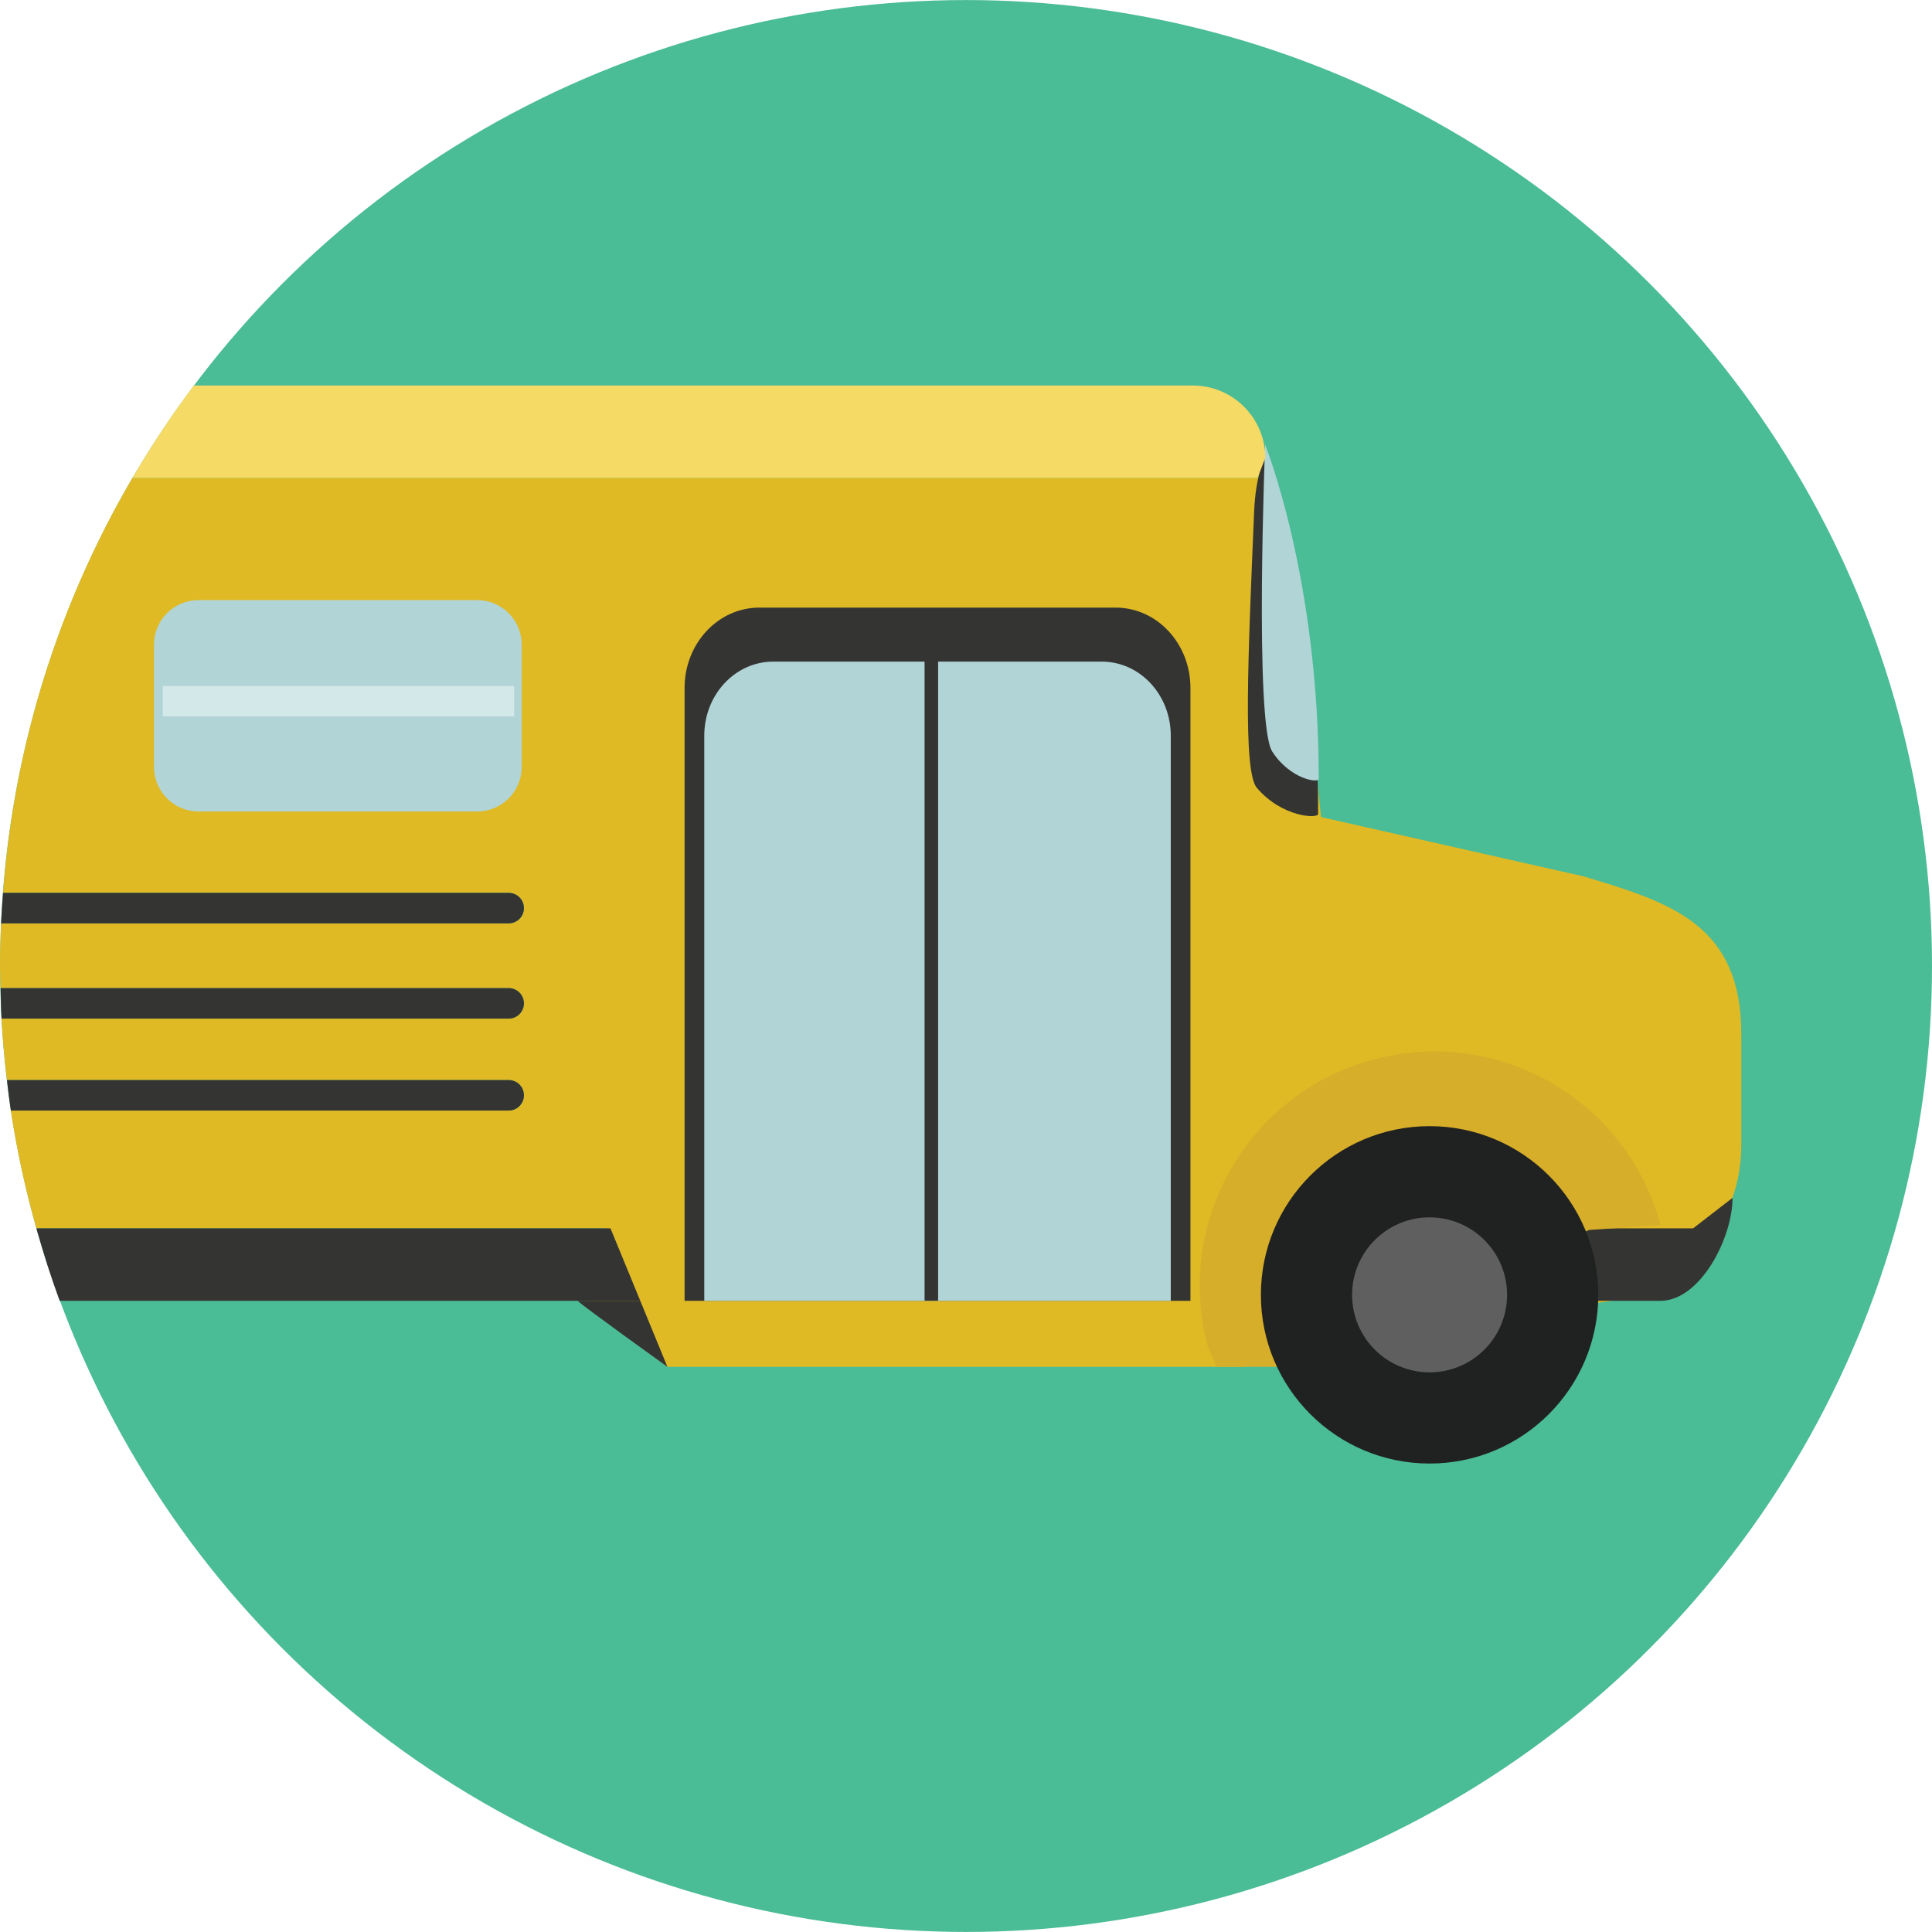 <?xml version="1.0" encoding="iso-8859-1"?>
<!-- Uploaded to: SVG Repo, www.svgrepo.com, Generator: SVG Repo Mixer Tools -->
<svg version="1.1" id="Layer_1" xmlns="http://www.w3.org/2000/svg" xmlns:xlink="http://www.w3.org/1999/xlink" 
	 viewBox="0 0 473.961 473.961" xml:space="preserve">
<circle style="fill:#4ABC96;" cx="236.994" cy="236.981" r="236.967"/>
<g>
	<path style="fill:#DFBA24;" d="M32.494,117.243C14.728,147.529,3.517,182.096,0.748,219.039h124.04
		c2.069,0,3.742,1.673,3.742,3.742s-1.673,3.742-3.742,3.742H0.262C0.116,229.987,0,233.463,0,236.966
		c0,1.822,0.101,3.626,0.138,5.437h124.65c2.069,0,3.742,1.673,3.742,3.742s-1.673,3.742-3.742,3.742H0.367
		c0.269,5.07,0.752,10.088,1.336,15.072h123.086c2.069,0,3.742,1.673,3.742,3.742s-1.673,3.742-3.742,3.742H2.653
		c1.482,9.848,3.618,19.476,6.271,28.89h140.837l7.315,17.788h135.546c9.83,0,22.312-13.295,22.312-23.121
		c0,0,9.126-9.036,12.344-36.426c0-71.704-16.868-147.213-16.868-147.213l-1.931,4.883L32.494,117.243L32.494,117.243z"/>
	<path style="fill:#DFBA24;" d="M427.177,281.059c0,21.358-17.313,38.671-38.668,38.671H328.45
		c-21.362,0-38.668-17.313-38.668-38.671v-42.974c0-21.354,10.765-38.129,32.12-38.129l66.608,15.042
		c21.478,6.447,38.668,11.817,38.668,38.671V281.059z"/>
	<polygon style="fill:#DFBA24;" points="305.524,335.307 163.726,335.307 143.322,320.262 155.138,279.446 305.524,279.446 	"/>
</g>
<path style="fill:#343433;" d="M425.03,293.856c0,9.822-7.899,25.268-17.721,25.268h-33.575c-9.822,0-17.788-7.963-17.788-17.788
	h59.416L425.03,293.856z"/>
<path style="fill:#D7AE29;" d="M407.365,300.527l-17.519,1.209l-75.464,33.571h-15.843l-2.238-4.932
	c-8.243-30.668,9.931-62.211,40.606-70.454C367.586,251.675,399.122,269.856,407.365,300.527z"/>
<circle style="fill:#202121;" cx="350.707" cy="317.653" r="41.384"/>
<circle style="fill:#5E5F5E;" cx="350.707" cy="317.653" r="19.012"/>
<path style="fill:#343433;" d="M292.043,319.124h-124.1V168.753c0-10.874,8.206-19.693,18.335-19.693h87.427
	c10.122,0,18.335,8.816,18.335,19.693v150.371H292.043z"/>
<path style="fill:#B1D4D7;" d="M287.212,319.124H172.773V180.468c0-10.032,7.562-18.159,16.913-18.159h80.617
	c9.34,0,16.913,8.127,16.913,18.159v138.656H287.212z"/>
<rect x="226.816" y="154.287" style="fill:#343433;" width="3.326" height="164.788"/>
<path style="fill:#B1D4D7;" d="M37.777,158.152c0-6.039,4.898-10.937,10.934-10.937h68.34c6.035,0,10.934,4.898,10.934,10.937v29.99
	c0,6.039-4.898,10.937-10.934,10.937h-68.34c-6.036,0-10.934-4.898-10.934-10.937V158.152z"/>
<rect x="39.925" y="168.281" style="fill:#D3E8E9;" width="86.211" height="7.484"/>
<path style="fill:#343433;" d="M323.365,199.686c0,1.152-8.756,0.924-15.027-6.402c-3.472-4.045-2.155-32.322-0.681-67.678
	c0.4-9.669,2.746-13.242,2.746-13.242S323.365,146.822,323.365,199.686z"/>
<path style="fill:#B1D4D7;" d="M323.519,191.091c0,1.078-6.978,0.135-11.409-6.713c-4.43-6.844-1.747-75.285-1.747-75.285
	S323.519,141.666,323.519,191.091z"/>
<g>
	<path style="fill:#343433;" d="M163.726,335.307l-6.649-16.183h-15.368C143.086,320.501,163.726,335.307,163.726,335.307z"/>
	<path style="fill:#343433;" d="M157.077,319.124l-7.315-17.788H8.924c1.695,6.021,3.573,11.97,5.721,17.788h127.06H157.077z"/>
	<path style="fill:#343433;" d="M128.53,246.148c0-2.069-1.673-3.742-3.742-3.742H0.138c0.06,2.5,0.094,5.003,0.228,7.484h124.422
		C126.854,249.89,128.53,248.213,128.53,246.148z"/>
	<path style="fill:#343433;" d="M128.53,222.78c0-2.069-1.673-3.742-3.742-3.742H0.745c-0.183,2.488-0.374,4.973-0.483,7.484
		h124.523C126.854,226.522,128.53,224.85,128.53,222.78z"/>
	<path style="fill:#343433;" d="M128.53,268.703c0-2.069-1.673-3.742-3.742-3.742H1.703c0.292,2.503,0.576,5.007,0.95,7.484h122.136
		C126.854,272.445,128.53,270.773,128.53,268.703z"/>
</g>
<path style="fill:#F6DA66;" d="M308.477,117.243l1.931-4.883c0-9.822-7.959-17.785-17.788-17.785H47.554
	c-5.452,7.24-10.458,14.817-15.061,22.668H308.477z"/>
</svg>